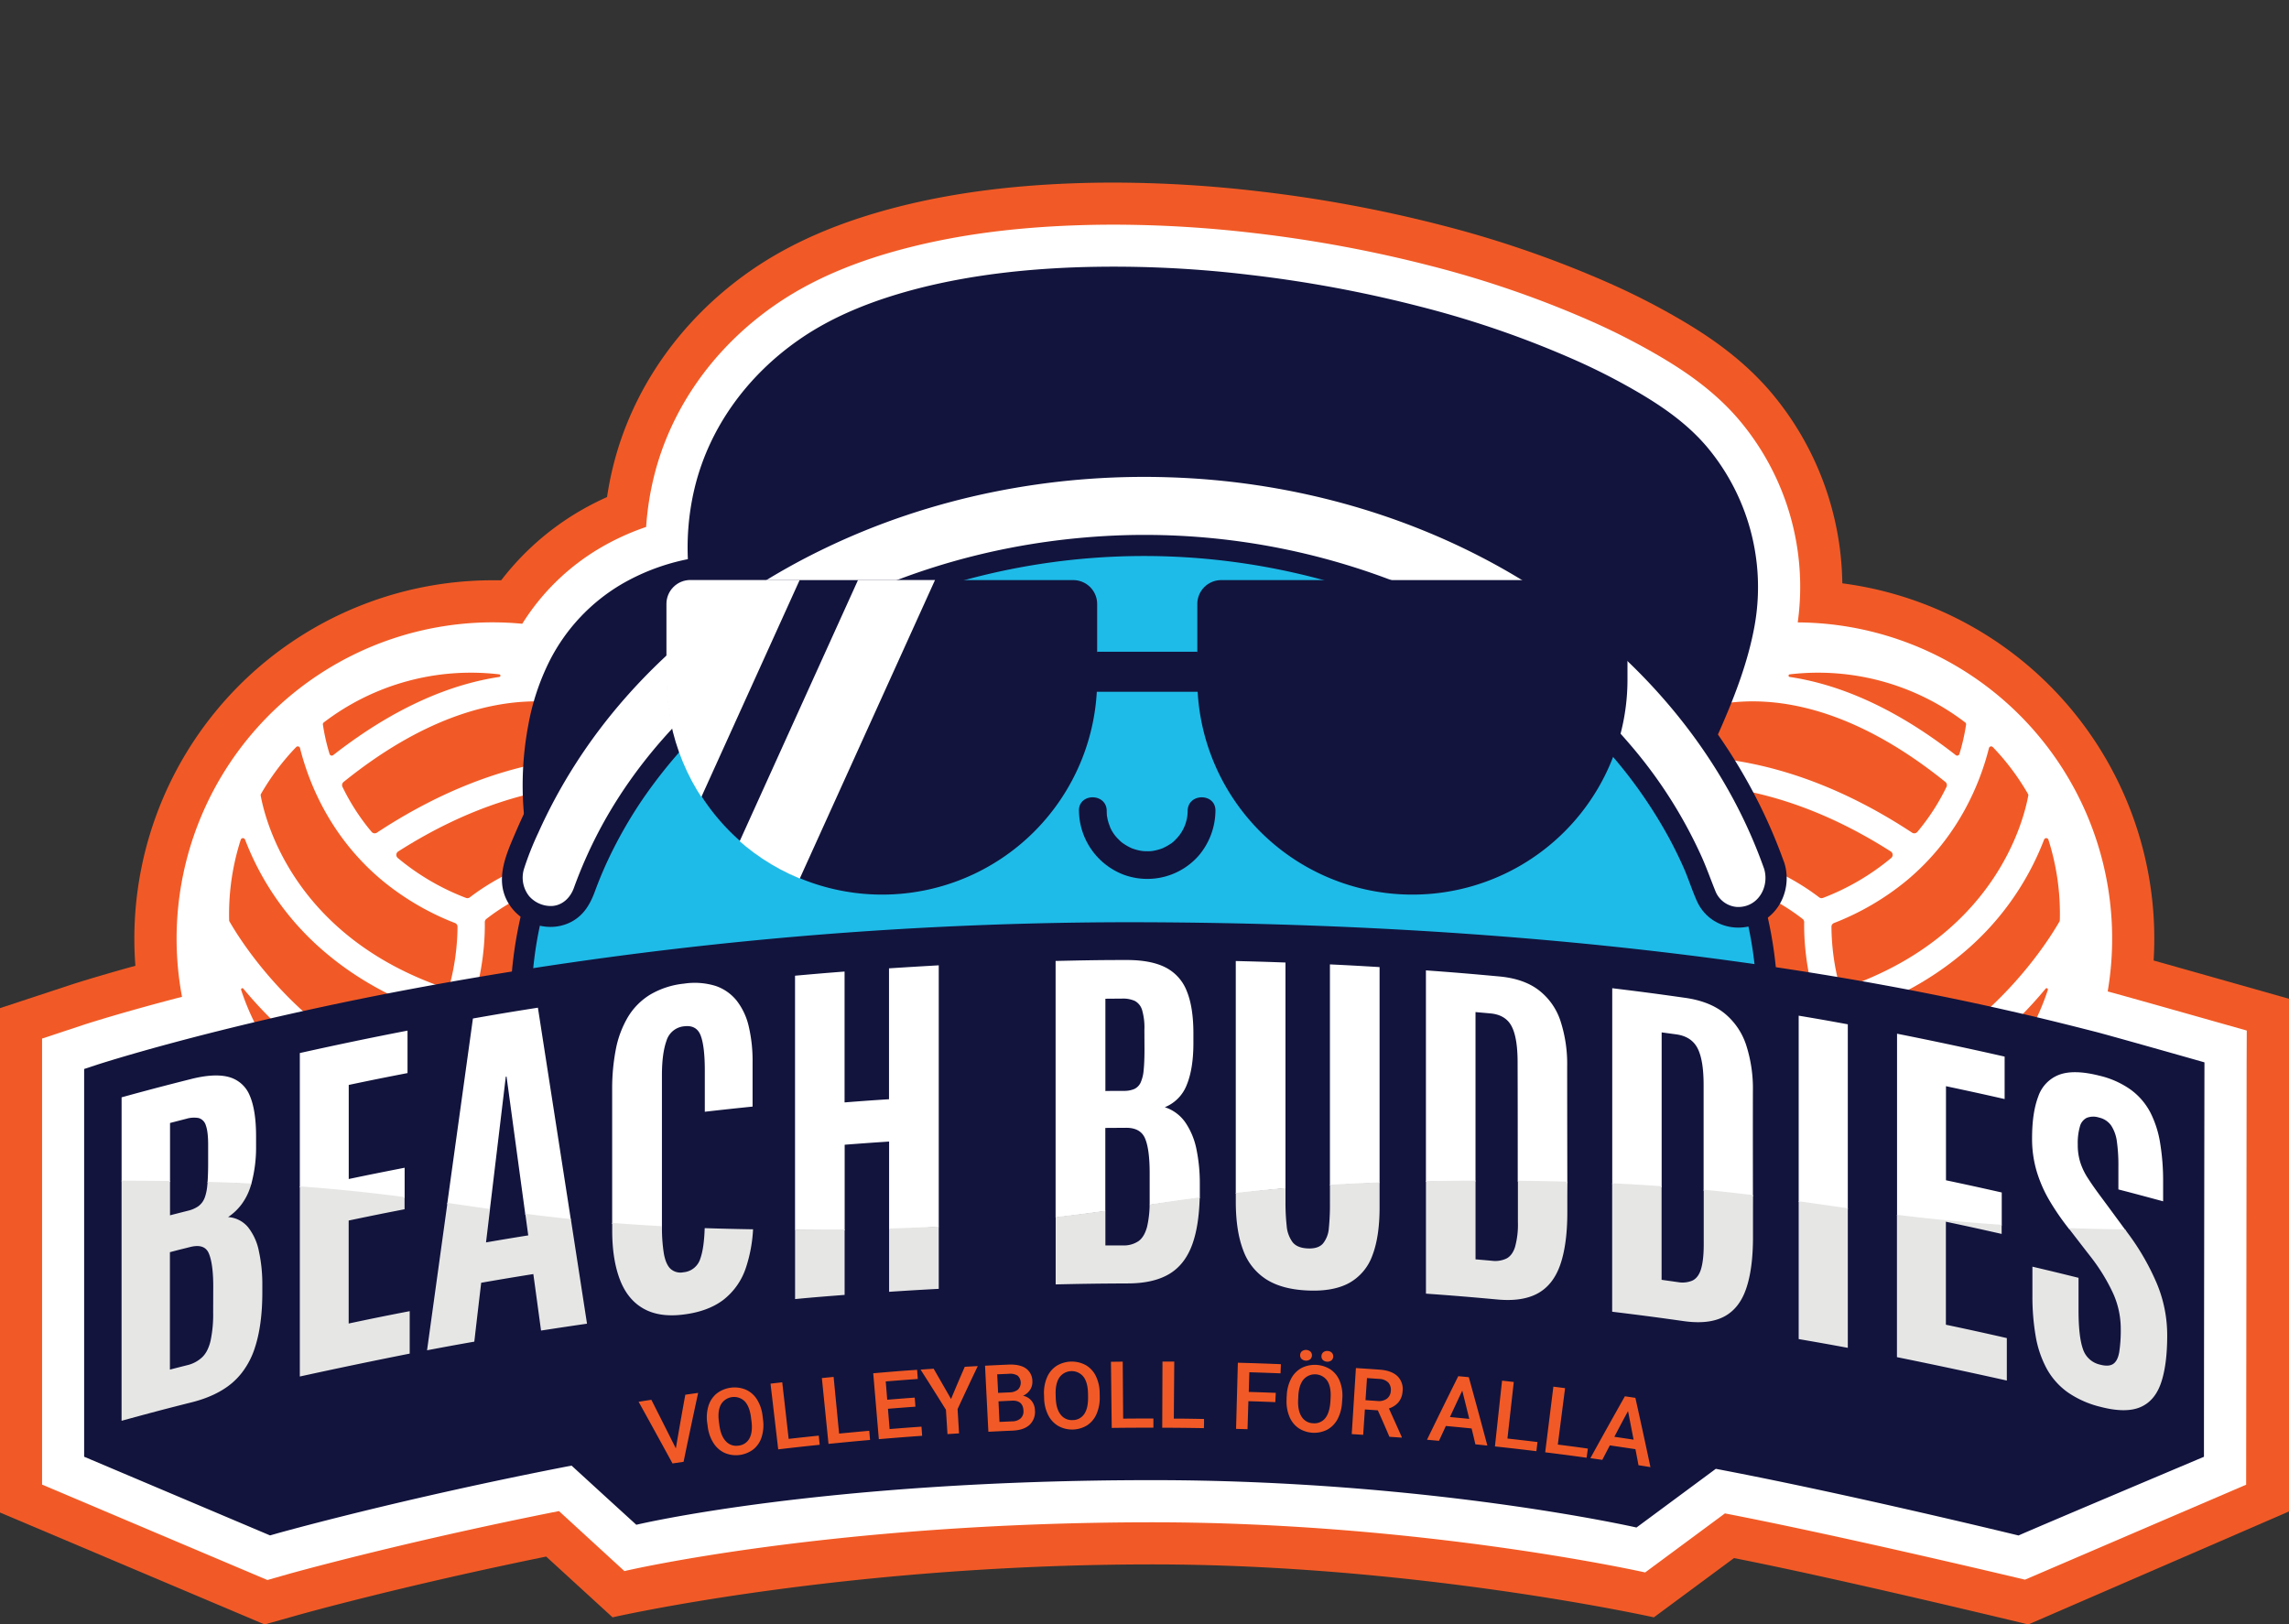 <svg xmlns="http://www.w3.org/2000/svg" id="Layer_1" data-name="Layer 1" viewBox="0 0 999.97 709.77"><rect x="0" y="0" width="999.97" height="709.77" fill="#333333" stroke="none"/><defs><clipPath id="clip-path" transform="translate(-.02 79.78)"><path d="M700.52 173.64H533.44A10.44 10.44 0 0 0 523 184.09V205h-43.88v-20.91a10.44 10.44 0 0 0-10.44-10.45H301.6a10.44 10.44 0 0 0-10.44 10.45v33.07a94 94 0 0 0 94 94A94 94 0 0 0 479 222.47h44.19A94 94 0 0 0 617 311.15a94 94 0 0 0 94-94v-33.06a10.44 10.44 0 0 0-10.48-10.45z" class="cls-1"/></clipPath><style>.cls-1{fill:none}.cls-2{fill:#f15a26}.cls-3{fill:#fff}.cls-4{fill:#12143d}.cls-6{fill:#12143e}</style></defs><path d="M-.02 660.86V440.49l30.76-10.14c.54-.18 10.54-3.44 28.4-8.37a156.61 156.61 0 0 1 156-168.44h3.82a118.74 118.74 0 0 1 34.1-30.12 124.89 124.89 0 0 1 12.13-6.24c.65-4.35 1.49-8.66 2.52-12.9 8.32-34.24 29.7-64.79 60.2-86 17.78-12.34 39.07-21.5 65.17-28.1 23-5.78 47.83-9.08 76-10.09 5.71-.21 11.55-.31 17.39-.31a549.38 549.38 0 0 1 63.06 3.77 592.36 592.36 0 0 1 80.37 14.89A466.65 466.65 0 0 1 703.63 124a310.32 310.32 0 0 1 31.9 16.47c10.46 6.22 25.83 16.25 38.61 31.49a132 132 0 0 1 30.69 82.91 156.55 156.55 0 0 1 136 164.81c13.16 3.69 29.62 8.36 32.28 9.11l26.86 7.61v224l-113.88 49.38s-82.2-19.91-128.58-29l-35 25.89s-104-23.13-219-23.13c-135.1 0-235.9 23.13-235.9 23.13l-29-26.55c-63.44 12.92-107.45 25.28-107.91 25.41l-15.08 4.25z" class="cls-2"/><path d="M18.38 648.67V453.78l18.13-6c.18-.06 15.41-5.07 43-12.24a138.2 138.2 0 0 1 135.65-163.62c4.33 0 8.68.21 13 .62a99.67 99.67 0 0 1 34.2-33.22 108.43 108.43 0 0 1 19.91-9.08 128.13 128.13 0 0 1 3.31-21.58c7.26-29.88 26-56.61 52.84-75.27 15.9-11.06 35.25-19.37 59.14-25.38 21.69-5.46 45.31-8.59 72.19-9.55 5.5-.2 11.12-.3 16.71-.3a530.85 530.85 0 0 1 60.95 3.62 574.36 574.36 0 0 1 77.87 14.45 449 449 0 0 1 70.81 24.55 294.28 294.28 0 0 1 30 15.51c9.3 5.53 22.93 14.4 33.91 27.5a113 113 0 0 1 25.36 88.16 138.14 138.14 0 0 1 135.41 161.24c7.77 2.08 43.12 12.1 47.32 13.29l13.43 3.8-.06 14c0 2.45-.21 184.43-.21 184.43l-96.61 41.5s-79.06-18.9-131.09-28.95l-34.85 25.79s-97.45-21.91-215.2-21.91c-140.44 0-230.72 21.32-230.72 21.32l-28.59-26.22c-69.4 13.77-117.95 27.44-118.45 27.58l-8.92 2.54z" class="cls-3"/><path d="M826.2 374.87a105 105 0 0 1-29.8 17.45 1.72 1.72 0 0 1-1.68-.24c-11.86-9.09-51.2-34.17-102.32-13.61a1 1 0 0 1-1.37-1.12 106.71 106.71 0 0 1 11.15-29.57 1 1 0 0 1 .56-.45c10.59-3.5 59.5-16 123.28 24.72a1.76 1.76 0 0 1 .18 2.82zm-105.88 100a107.1 107.1 0 0 1-7.47-8.11 105.27 105.27 0 0 1-24-73 1 1 0 0 1 .59-.85 110.49 110.49 0 0 1 13.54-5.58 1 1 0 0 1 1.31 1c-1.24 15.57-.42 46.45 17 85.88a.587.587 0 0 1-.97.66z" class="cls-2"/><path d="M783.6 504.5a106.1 106.1 0 0 1-39.62-12.16 1 1 0 0 1-.4-.4c-19.06-33.33-25.21-61.74-27-79.8a124.12 124.12 0 0 1 .07-27.08 1.74 1.74 0 0 1 1.44-1.51 87.55 87.55 0 0 1 26.49-.3 1.74 1.74 0 0 1 1.44 2.23c-5.46 18-10.24 60.89 38.41 117.37a1 1 0 0 1-.83 1.65z" class="cls-2"/><path d="M837.23 496.01a105.06 105.06 0 0 1-34.45 8.71 1 1 0 0 1-.82-.31c-55.55-58.69-49.11-101.47-44.18-116.43a1.74 1.74 0 0 1 2.2-1.12 91.44 91.44 0 0 1 27.55 14.69 1.73 1.73 0 0 1 .64 1.37c-.22 14.35 2.68 63.27 49.17 91.33a1 1 0 0 1-.11 1.76zm57.35-63.38a105 105 0 0 1-33 48.3 108.28 108.28 0 0 1-9.65 7.07 1.06 1.06 0 0 1-1 0 98.27 98.27 0 0 1-14.65-8.86 1 1 0 0 1 .18-1.7 167 167 0 0 0 33.13-21.39 182.4 182.4 0 0 0 24-24 .574.574 0 0 1 .99.58z" class="cls-2"/><path d="M899.85 402.1a1 1 0 0 1-.12.47c-4.49 7.88-28.11 46.27-73.33 66.43a1.79 1.79 0 0 1-2-.4 86.76 86.76 0 0 1-15.57-23.38 1.75 1.75 0 0 1 1-2.37c19.48-6.69 34.73-15.69 46.6-25.51a121.37 121.37 0 0 0 36.55-50.48 1 1 0 0 1 1.89.05 106.14 106.14 0 0 1 4.98 35.19z" class="cls-2"/><path d="M886.07 347.62c-2.06 11.3-14.8 61.5-80.28 84a1.77 1.77 0 0 1-2.27-1.19 102.17 102.17 0 0 1-3.43-25.53 1.73 1.73 0 0 1 1.11-1.6 115.77 115.77 0 0 0 31.41-18.29c23.27-19.22 32.6-43.44 36.28-58.14a1 1 0 0 1 1.69-.44 99.25 99.25 0 0 1 5.18 5.79 106.22 106.22 0 0 1 10.22 14.73 1 1 0 0 1 .09.67zm-27.16-31.09a88.57 88.57 0 0 1-2.93 12.92 1 1 0 0 1-1.58.49c-27.85-21.77-52.42-31.16-72.56-34.16a.57.57 0 0 1 0-1.13 105.86 105.86 0 0 1 76.66 21 1 1 0 0 1 .41.88z" class="cls-2"/><path d="M850.36 343.78a94.46 94.46 0 0 1-12.76 19.71 1.75 1.75 0 0 1-2.3.32c-52.85-34.8-96.34-35.48-120-31.77a1 1 0 0 1-.91-1.65 106.92 106.92 0 0 1 12.59-12.38c1.47-1.22 3-2.39 4.51-3.52l.08-.05c3.67-2.23 49.64-28.15 118.27 27.21a1.79 1.79 0 0 1 .52 2.13zm-676.6 31.09a105 105 0 0 0 29.8 17.45 1.72 1.72 0 0 0 1.68-.24c11.86-9.09 51.2-34.17 102.32-13.61a1 1 0 0 0 1.37-1.12 106.71 106.71 0 0 0-11.15-29.57 1 1 0 0 0-.56-.45c-10.59-3.5-59.5-16-123.28 24.72a1.76 1.76 0 0 0-.18 2.82zm105.88 100a107.1 107.1 0 0 0 7.47-8.11 105.27 105.27 0 0 0 24-73 1 1 0 0 0-.59-.85 110.49 110.49 0 0 0-13.54-5.58 1 1 0 0 0-1.31 1c1.24 15.57.42 46.45-16.95 85.88a.57.57 0 0 0 .92.66z" class="cls-2"/><path d="M216.36 504.5a106.1 106.1 0 0 0 39.62-12.16 1 1 0 0 0 .4-.4c19.06-33.33 25.21-61.74 27-79.8a124.12 124.12 0 0 0-.07-27.08 1.74 1.74 0 0 0-1.44-1.51 87.55 87.55 0 0 0-26.49-.3 1.74 1.74 0 0 0-1.44 2.23c5.46 18 10.24 60.89-38.41 117.37a1 1 0 0 0 .83 1.65z" class="cls-2"/><path d="M162.73 496.01a105.06 105.06 0 0 0 34.45 8.71 1 1 0 0 0 .82-.31c55.55-58.69 49.11-101.47 44.18-116.43a1.74 1.74 0 0 0-2.2-1.12 91.44 91.44 0 0 0-27.55 14.69 1.73 1.73 0 0 0-.64 1.37c.22 14.35-2.68 63.27-49.17 91.33a1 1 0 0 0 .11 1.76zm-57.35-63.38a105 105 0 0 0 33 48.3 108.28 108.28 0 0 0 9.65 7.07 1.06 1.06 0 0 0 1 0 98.27 98.27 0 0 0 14.65-8.86 1 1 0 0 0-.18-1.7 167 167 0 0 1-33.13-21.39 182.4 182.4 0 0 1-24-24 .574.574 0 0 0-.99.58z" class="cls-2"/><path d="M100.11 402.1a1 1 0 0 0 .12.47c4.49 7.88 28.11 46.27 73.33 66.43a1.79 1.79 0 0 0 2-.4 86.76 86.76 0 0 0 15.57-23.38 1.75 1.75 0 0 0-1-2.37c-19.48-6.69-34.73-15.69-46.6-25.51a121.37 121.37 0 0 1-36.47-50.48 1 1 0 0 0-1.89.05 106.14 106.14 0 0 0-5.06 35.19z" class="cls-2"/><path d="M113.89 347.62c2.06 11.3 14.8 61.5 80.28 84a1.77 1.77 0 0 0 2.27-1.19 102.17 102.17 0 0 0 3.43-25.53 1.73 1.73 0 0 0-1.11-1.6 115.77 115.77 0 0 1-31.41-18.29c-23.27-19.22-32.6-43.44-36.28-58.14a1 1 0 0 0-1.69-.44 99.25 99.25 0 0 0-5.18 5.79 106.22 106.22 0 0 0-10.22 14.73 1 1 0 0 0-.09.67zm27.16-31.09a88.57 88.57 0 0 0 2.93 12.92 1 1 0 0 0 1.58.49c27.85-21.77 52.47-31.16 72.56-34.16a.57.57 0 0 0 0-1.13 105.86 105.86 0 0 0-76.66 21 1 1 0 0 0-.41.88z" class="cls-2"/><path d="M149.6 343.78a94.46 94.46 0 0 0 12.76 19.71 1.75 1.75 0 0 0 2.3.32c52.85-34.8 96.34-35.48 120-31.77a1 1 0 0 0 .91-1.65 106.92 106.92 0 0 0-12.59-12.38c-1.47-1.22-3-2.39-4.51-3.52l-.08-.05c-3.67-2.23-49.64-28.15-118.27 27.21a1.79 1.79 0 0 0-.52 2.13z" class="cls-2"/><path d="M334.76 285.48a4.54 4.54 0 0 0-.45-1.24c-.5-.94-1-1.91-1.4-2.88-.24-.52-.47-1.05-.71-1.58a1.21 1.21 0 0 0-.08-.19c-.11-.26-.22-.53-.32-.79-.64-1.57-1.24-3.14-1.8-4.74a106.22 106.22 0 0 1-5.89-27 4.82 4.82 0 0 0-3.37-4.43c-1.58-.56-3.71-.27-5.34-.2a100.77 100.77 0 0 0-11.48 1.28 94.16 94.16 0 0 0-32.26 11.47 81.92 81.92 0 0 0-31.49 33.43 103.58 103.58 0 0 0-9.39 28.24 141.85 141.85 0 0 0-1.92 38.53c1 10.5 3.31 21.12 8.56 30.37 2.36 4.14 5.5 8.64 9.58 11.3.17.11.33.24.5.34a4.64 4.64 0 0 0 6.29-1.65c4.36-7.95 9.17-15.68 14.05-23.32a528.55 528.55 0 0 1 37.14-51.44 373 373 0 0 1 28.61-31.2 4.07 4.07 0 0 0 1.17-4.3z" class="cls-4"/><path d="M745.98 195.58c-8.15-9.74-18.37-17.07-29.21-23.51a276.78 276.78 0 0 0-28.18-14.54 428.35 428.35 0 0 0-67.91-23.51 553.43 553.43 0 0 0-75.36-14 494.15 494.15 0 0 0-74.87-3.24c-23 .82-46.05 3.39-68.37 9-18.66 4.75-37.29 11.66-53.1 22.7-22.26 15.49-39 38-45.47 64.52a111.65 111.65 0 0 0 5.47 69.16c1.06 2.55 2 5.43 3.79 7.61 1.44 1.77 5.09 1.81 6.5 0a65.91 65.91 0 0 1 7.76-8q2.1-1.89 4.28-3.69c.81-.67 1.64-1.33 2.47-2l.36-.29.24-.18 1.4-1a164 164 0 0 1 13.86-9.2 199.07 199.07 0 0 1 18.34-9.63q2.71-1.24 5.47-2.42l.74-.32 1.12-.46c1-.42 2-.83 3.05-1.23q6.1-2.42 12.35-4.49a303 303 0 0 1 61.81-13.35c26-3 52.59-3.69 78.66-.9a297 297 0 0 1 66.68 15.27 326.31 326.31 0 0 1 54.62 25.22q11.5 6.68 22.56 14.24 5.13 3.49 10.14 7.16a400.9 400.9 0 0 1 4.65 3.47l2.25 1.71.4.31 1.34 1.05a339.55 339.55 0 0 1 27.59 24.09c4.2 4.1 8.18 8.37 12.13 12.7l.29.34.18.21a4.66 4.66 0 0 0 5.57.71 1.58 1.58 0 0 0 .15-.12 4.2 4.2 0 0 0 .78-.59.2.2 0 0 1 .06-.07c2.11-1.92 3.51-4.73 4.84-7.17 2.63-4.84 5-9.86 7.15-14.92 5.78-13.36 11-27.27 13.72-41.61a95.38 95.38 0 0 0-20.3-79.03zm-11.72 136.2c-.13.08-.17.1 0 0zm-400.08-56c-.22.17-.22.16 0 0z" class="cls-4"/><path fill="#1ebbe8" d="M771.51 439.29v1.66c-1.9 70.51-26.84 119.83-272.26 119.83-229.27 0-270.35-49.32-272.27-119.83v-3.32c1.17-116.85 122.63-211.24 272.27-211.24s271.11 94.39 272.24 211.24c.02.55.02 1.09.02 1.66z"/><path d="M776.63 437.63a178.29 178.29 0 0 0-14.29-67.46 204.89 204.89 0 0 0-37.89-58 254.86 254.86 0 0 0-57.79-46.42 305.94 305.94 0 0 0-72.93-31.08 344.15 344.15 0 0 0-84.56-12.7 350.12 350.12 0 0 0-86.06 8.32 315.16 315.16 0 0 0-76.13 27.6 266.28 266.28 0 0 0-61.45 43.65 213.49 213.49 0 0 0-42.34 56 181.21 181.21 0 0 0-19.48 66.13c-2 21.11-.48 43.49 7.58 63.3a96.28 96.28 0 0 0 33.52 42.19c15.82 11.35 34.55 18.35 53.29 23.14 22.91 5.84 46.57 8.62 70.11 10.35 27.27 2 54.63 2.47 82 2.64 28.89.18 57.79.22 86.68-.33 26.13-.49 52.32-1.52 78.3-4.52 22-2.54 44-6.31 64.88-13.74 17.64-6.27 34.63-15.24 47.94-28.61 13.07-13.13 21.62-30 25.55-48a139.45 139.45 0 0 0 3.13-32.47c-.13-5.9-9.32-5.93-9.2 0 .42 19.29-3.06 39.35-12.4 56-8.27 14.75-20.69 26-35.45 34.33-17 9.54-36 15-55.19 18.79-23.17 4.58-46.8 6.59-70.36 7.79-27.13 1.38-54.31 1.59-81.46 1.63-28.1.05-56.21.09-84.3-.73-24.74-.73-49.58-2-74.1-5.5-20.61-2.92-41.38-7.26-60.64-15.36-15.79-6.64-30.35-16.09-41.3-29.54s-17.12-30.83-19.13-48.4a162.73 162.73 0 0 1 6.28-65.85 185.08 185.08 0 0 1 30.65-58.51 230.52 230.52 0 0 1 50.63-47.81A284.25 284.25 0 0 1 387.98 250a325.56 325.56 0 0 1 79.3-17.51 344.36 344.36 0 0 1 84.7 2.42 317.81 317.81 0 0 1 76.66 21.73 273 273 0 0 1 63.63 37.9c17.93 14.5 33.94 31.51 46.51 50.88a178.44 178.44 0 0 1 25.3 60.67 163.74 163.74 0 0 1 3.36 31.54c.06 5.91 9.25 5.93 9.19 0z" class="cls-4"/><circle cx="397.56" cy="311.09" r="11.08" class="cls-6"/><circle cx="600.96" cy="311.09" r="11.08" class="cls-6"/><path d="M471.36 354.24a30.29 30.29 0 0 0 19.69 28 29.87 29.87 0 0 0 32.68-8.46 30.74 30.74 0 0 0 7.25-19.54c.11-7.82-12-7.82-12.14 0a17.75 17.75 0 0 1-5.4 12.72 9.86 9.86 0 0 1-2.13 1.78c-.6.4-1.22.77-1.86 1.12-.19.1-1.92.94-1.09.59a21.15 21.15 0 0 1-3.63 1.12 12.45 12.45 0 0 1-3.57.35 14.27 14.27 0 0 1-3.25-.28 21.56 21.56 0 0 1-3.94-1.19c.88.38-.66-.35-.83-.44-.73-.39-1.44-.81-2.13-1.27a10.25 10.25 0 0 1-2.13-1.78 16.44 16.44 0 0 1-4.05-5.82c.36.77-.44-1.26-.51-1.49-.19-.61-.35-1.22-.49-1.85 0 0-.33-1.9-.21-.93a23.05 23.05 0 0 1-.14-2.63c-.11-7.81-12.25-7.83-12.14 0z" class="cls-6"/><path d="M774.98 378c3.22 9.11-1.52 19.23-10.25 21.86l-1.36.41c-7.64 2.3-15.71-2-18.52-10-31.32-88.88-131.67-152-245.07-152-113.15 0-213.43 62.91-244.9 151.56-2.83 8-10.91 12.24-18.55 9.91l-1.37-.41c-8.73-2.65-13.45-12.78-10.21-21.88 16.77-47.08 50.17-89.27 95.48-120.21 50.69-34.46 114.45-53.54 179.56-53.54s129.06 19.08 179.76 53.76c45.37 31.04 78.76 73.32 95.43 120.54z" class="cls-3"/><path d="M770.56 379.22c2.67 8.12-2.48 17.35-11.62 17.07a11 11 0 0 1-9.65-7.2c-1.95-4.82-3.67-9.7-5.78-14.46a203.58 203.58 0 0 0-31.8-49.79c-27.44-32.05-63.8-55.78-103-71a303.27 303.27 0 0 0-134.68-19c-44.25 3.75-87.84 17-126 39.84-34.9 20.9-65.47 50.09-85.06 86a198.91 198.91 0 0 0-12.29 27.35c-1.53 4.19-4.92 7.56-9.55 7.83a12.62 12.62 0 0 1-10-4.34 13 13 0 0 1-2.18-12 131.75 131.75 0 0 1 6.19-15.62 231.51 231.51 0 0 1 16.34-30.2c26.26-41 65-73 108.63-94 46.52-22.47 98.77-32.81 150.32-31.16 51.08 1.55 102.08 14.99 146.55 40.24 41.62 23.64 77.42 58 100.17 100.29a218.11 218.11 0 0 1 13.37 30.11c2 5.54 10.85 3.15 8.86-2.44-16.53-46.5-47.89-86.23-87.13-115.8-41.57-31.31-91.82-50.78-143.27-58.22-53.39-7.73-108.57-2.9-159.57 14.9-48.12 16.79-92.52 45.08-125.64 84.1a240.9 240.9 0 0 0-38.11 61c-4.44 10.38-10.1 22-3.06 32.68 5.8 8.79 18 12.42 27.42 7.14 5.33-3 8-7.89 10-13.42q2.54-6.87 5.65-13.51a194.38 194.38 0 0 1 14.84-26.07 216.7 216.7 0 0 1 41.47-45.24c34-28.32 75.87-46.8 119.15-55.52a297.6 297.6 0 0 1 139 5.21c41.85 11.79 81.4 33.13 112.45 63.79a205.14 205.14 0 0 1 36.49 48.23q3.6 6.66 6.65 13.58c2 4.65 3.53 9.55 5.62 14.17 4.55 10.07 16 14 26 10 10.62-4.17 15.58-16.38 12.08-27-1.84-5.57-10.72-3.18-8.86 2.46z" class="cls-4"/><path d="M479.26 284.77h43.85l1.95 17.49h-47.4l1.6-17.49z" class="cls-4"/><path d="M301.86 253.47h167a10.43 10.43 0 0 1 10.44 10.44v33.05a93.92 93.92 0 0 1-93.92 93.92 93.92 93.92 0 0 1-93.92-93.92v-33.05a10.43 10.43 0 0 1 10.4-10.44zm231.68 0h167a10.43 10.43 0 0 1 10.44 10.44v33.05a93.92 93.92 0 0 1-94 93.92 93.92 93.92 0 0 1-93.92-93.92v-33.05a10.44 10.44 0 0 1 10.48-10.44z" class="cls-4"/><path d="M489.29 513.15v20.23c0 1.12 0 2.19-.05 3.22q10 .35 21.08.52c.12-2 .18-4.09.18-6.27v-20c-8.52.87-12.74 1.33-21.21 2.3z" class="cls-3"/><path d="M915.25 450.78c-46.39-11.83-187.55-47.83-423.34-47.83a1711.49 1711.49 0 0 0-322.33 31.09c-78.95 15.4-126.84 31.07-127.31 31.22l-5.51 1.82v169.41l81.22 34.38 2.71-.77c1-.29 54.43-15.3 129-29.73l16 14.64 12.29 11.21s81.27-19.5 225.55-19.5c120.6 0 211.39 20.7 211.39 20.7l34.65-25.64c57.38 10.85 132.25 29.12 132.25 29.12 7.57-3.39 81-34.38 81-34.38 0-32.61.21-170.3.22-172.33.04-.03-42.92-12.2-47.79-13.41z" class="cls-4"/><path d="M111.87 496.46v4.32a60.8 60.8 0 0 1-2.11 16.59c-6.06-.29-12.38-.45-19.1-.63.16-2.15.27-5.08.27-8.07v-8.51c0-3.8-.34-6.61-1-8.41a4.64 4.64 0 0 0-3.12-3.24 11.79 11.79 0 0 0-5.41.32l-1.67.43-5.45 1.41v25.73c-5-.08-19.32-.2-21.16-.2v-36.74l5.44-1.5c8.7-2.34 14.55-3.89 24.65-6.43 7-1.8 12.62-2.09 16.79-.94a13.65 13.65 0 0 1 9.1 8.1q2.76 6.38 2.77 17.77zm40.48-22.42v41.11c9.76-2.05 14.65-3 24.42-4.93v13.32c-13.69-1.76-28.42-3.49-45.79-4.76v-58.67q23.44-5.24 47.05-9.8v18.55c-10.27 1.99-15.41 3.02-25.68 5.18zm97.06 59.04c-7-.72-13.55-1.48-19.9-2.29-2.73-20-5.5-40.42-8.22-60.41l-.33.06c-2.31 19.27-4.67 39.1-7 58.39-6.25-.88-12.39-1.82-18.6-2.71 3.71-26.87 7.52-54.23 11.24-81.1 11.35-2 17-2.94 28.39-4.73 4.78 30.79 9.64 61.99 14.42 92.79zm79.36-69v19.42c-8.34.86-12.53 1.31-20.87 2.26V467.7q0-10.44-1.78-15.19c-1.18-3.14-3.56-4.51-7.09-4.1a8.87 8.87 0 0 0-7.86 6.31q-2 5.58-2 15.14v66.41c-7.72-.41-14.92-.95-21.74-1.5v-58.59a90.62 90.62 0 0 1 1.61-17.74 43.89 43.89 0 0 1 5.24-14 28.87 28.87 0 0 1 9.65-9.79 36.27 36.27 0 0 1 14.93-4.87 31 31 0 0 1 13.75 1 20 20 0 0 1 9.27 6.51 28.86 28.86 0 0 1 5.24 11.29 65.62 65.62 0 0 1 1.65 15.5zm81.33-42.3v114.33c-6.82.35-14 .84-21.69 1.07v-38.4c-7.77.52-11.64.79-19.41 1.39v37.37c-5.76.08-20.49-.08-21.68-.1V426.32c8.65-.78 13-1.15 21.64-1.82v57.18c7.77-.61 11.64-.89 19.41-1.39V423.1c8.71-.56 13.06-.82 21.73-1.32zm112.59 80.4a31.81 31.81 0 0 0-4.83-11.71 17.42 17.42 0 0 0-9-6.69 17.16 17.16 0 0 0 9.61-9.83q2.87-7.08 2.88-18.08v-4.34q0-11.38-2.88-18.45a19.41 19.41 0 0 0-9.27-10.36c-4.27-2.19-10-3.29-17.19-3.26-12.34 0-18.52.14-30.86.41V532c7.58-.87 14.75-1.85 21.72-2.8v-36.37l9.14-.06c4.17 0 6.91 1.55 8.23 4.67s2 8.12 2 15v14.04c7.17-1 14.42-2 21.91-3v-6.29a73.49 73.49 0 0 0-1.46-15.01zm-22.71-43.64q0 5.46-.36 9a16.77 16.77 0 0 1-1.34 5.51 5.78 5.78 0 0 1-2.75 2.77 11.3 11.3 0 0 1-4.63.82c-3.2 0-4.81 0-8 .06v-40.32l7.29-.06a12.6 12.6 0 0 1 5.54 1 6.62 6.62 0 0 1 3.21 4 27.39 27.39 0 0 1 1 8.67zm61.59-37.98v98.67c-7.69.65-14.88 1.55-21.71 2.34V419.9c8.69.22 13.02.34 21.71.66zm41.11 1.99v94.32c-7.69.28-14.89.68-21.69 1.08v-96.58c8.69.41 12.99.66 21.69 1.18zm82.02 94.34c-6.84-.19-14.05-.56-21.66-.64 0-17.25 0-34.84-.06-52.09q0-10.85-2.66-15.83t-9.34-5.55l-6.39-.57v74c-7.6 0-14.81 0-21.66.18v-92.4c12.78.93 19.17 1.47 31.93 2.64 7.21.65 13 2.66 17.35 6a27.9 27.9 0 0 1 9.48 13.4 60.63 60.63 0 0 1 2.94 19.92c.01 16.71.04 34.12.07 50.94zm81.08 5.82c-6.82-.85-13.94-1.73-21.54-2.45v-46.25q0-10.85-2.65-16t-9.33-6.07l-6.35-.86v67.7c-6.77-.49-13.93-1.06-21.59-1.41v-85.59c12.73 1.55 19.11 2.39 31.8 4.19q10.78 1.52 17.28 6.81a29.84 29.84 0 0 1 9.44 13.87 61.8 61.8 0 0 1 2.93 20.05c-.04 15.18-.01 30.86.01 46.01zm41.45-75.16v80.88c-7.19-1-14.25-2.27-21.46-3.28v-81.37c8.59 1.43 12.88 2.19 21.46 3.77zm42.89 27.04v41.11c9.74 2.06 14.61 3.13 24.36 5.33v14.46c-17.39-1.15-32.16-2.69-45.74-4.37v-79.46q23.57 4.68 47 10v18.55c-10.24-2.33-15.36-3.43-25.62-5.62zm75.32 45.11v-10.11a74 74 0 0 0-.66-10.81 16.66 16.66 0 0 0-2.5-7 8.79 8.79 0 0 0-5.3-3.48 8 8 0 0 0-5.37.12 5.85 5.85 0 0 0-3 3.85 25.92 25.92 0 0 0-.92 7.75 25.36 25.36 0 0 0 1.12 7.91 28.65 28.65 0 0 0 3.4 7q2.29 3.56 5.69 8.11c4.25 5.73 6.81 9.24 10.75 14.6-8.78-.12-17.07-.43-24.79-.69-.23-.3-.69-.88-.92-1.19a108.8 108.8 0 0 1-7.74-11.43 57.8 57.8 0 0 1-5.47-12.59 49.87 49.87 0 0 1-2-14.4q0-11.16 2.7-18.24a15.42 15.42 0 0 1 9.11-9.5c4.29-1.61 10.16-1.49 17.59.4a38.68 38.68 0 0 1 13.8 6.19 29 29 0 0 1 8.46 9.86 45 45 0 0 1 4.28 13.37 101 101 0 0 1 1.31 16.71v8.76c-7.82-2.11-11.73-3.17-19.54-5.19z" class="cls-3"/><path fill="#e6e6e5" d="M113.12 546.78a24.59 24.59 0 0 0-4.72-10.53 12.39 12.39 0 0 0-8.76-4.47 23.57 23.57 0 0 0 5.76-5.41l.38-.52a25.91 25.91 0 0 0 3.27-6.25c.29-.79.55-1.62.79-2.48-6.06-.29-12.43-.53-19.16-.72 0 .49-.06.95-.11 1.4a21.69 21.69 0 0 1-1 5.13 5.8 5.8 0 0 1-.27.69 8 8 0 0 1-2.68 3.44 13.31 13.31 0 0 1-4.52 1.95c-3.13.8-4.69 1.19-7.83 2v-15c-5-.07-19.32-.15-21.16-.15v104.92c12.27-3.35 18.42-5 30.73-8.09 7.22-1.83 13.1-4.64 17.59-8.45a30.81 30.81 0 0 0 4.3-4.54 35.36 35.36 0 0 0 5.61-10.81c2.11-6.4 3.22-14.32 3.26-23.76v-3.61a68 68 0 0 0-1.48-14.74zm-20 26.61a55.42 55.42 0 0 1-1.11 12.33 18.91 18.91 0 0 1-1.39 4.06 11.33 11.33 0 0 1-2.19 3.14 14.22 14.22 0 0 1-6.7 3.59c-3 .75-4.5 1.15-7.5 1.91v-51.3c2.22-.58 3.75-1 5.45-1.41l3.48-.87c4.06-1 6.75-.14 8 2.66s2 7.65 2 14.5zm85.86-.5v18.55q-24.06 4.76-48 10v-83.07c17.34 1.25 32.07 2.89 45.76 4.67v5.32c-9.77 1.9-14.66 2.89-24.42 4.93v45c10.66-2.26 16.01-3.34 26.66-5.4zm77.46 5.47c-8 1.16-12 1.77-20.08 3-1.35-9.87-2-14.81-3.37-24.68-9.12 1.46-13.67 2.22-22.78 3.8-1.21 10.29-1.82 15.44-3 25.73-8.28 1.46-12.4 2.21-20.65 3.77l8.91-64.4c6.21.89 12.35 1.8 18.6 2.67q-.87 7.31-1.75 14.6c7.39-1.27 11.08-1.89 18.45-3.07l-1.29-9.45c6.36.81 12.93 1.6 19.9 2.32l7.06 45.71zm72.54-41.24a63.61 63.61 0 0 1-3 16.42 29.44 29.44 0 0 1-10 14.43q-6.82 5.15-17.71 6.43-10.29 1.25-17.14-2.62c-4.55-2.55-8-6.71-10.24-12.48s-3.44-12.94-3.44-21.57v-3.41c6.82.55 14 1 21.74 1.44v.07a70 70 0 0 0 .84 12c.57 3.06 1.52 5.24 2.87 6.54a6.49 6.49 0 0 0 5.64 1.53 8.45 8.45 0 0 0 7.41-6q1.63-4.55 1.9-13.29c6.65.22 13.66.39 21.13.51zm81.12-1.2v27.22c-8.67.46-13 .72-21.69 1.29v-27.65c7.67-.23 14.87-.5 21.69-.86zm-41.12 1.26v28.6c-8.65.68-13 1-21.64 1.83v-30.34c1.21.02 15.9-.01 21.64-.09zm155.12-13.99c-.22 8.37-1.3 15.23-3.28 20.64q-3.24 8.82-10.12 12.87t-18 4.07c-12.61.06-18.92.14-31.52.43v-29.42c7.58-.87 14.75-1.81 21.72-2.76v15.15h7.69a11.37 11.37 0 0 0 6.84-1.92c1.7-1.25 2.93-3.37 3.7-6.31a45.82 45.82 0 0 0 1.1-9.63c7.18-1.11 14.38-2.14 21.87-3.12zm78.58-6.55v10.95q0 12.84-3.18 21.05a22.31 22.31 0 0 1-10.13 11.95q-6.92 3.76-18 3.27c-7.39-.3-13.41-1.88-18.06-4.79a25.17 25.17 0 0 1-10.21-12.82q-3.24-8.46-3.23-21.31v-3.69c6.83-.78 14-1.5 21.71-2.15v6.09a91.94 91.94 0 0 0 .52 10.46 13.89 13.89 0 0 0 2.56 7.08c1.34 1.71 3.55 2.61 6.63 2.75s5.3-.58 6.68-2.16a12.17 12.17 0 0 0 2.56-6.81A100.29 100.29 0 0 0 581 526v-8.32c6.79-.4 13.98-.77 21.68-1.04zm82.02 12.96c0 9.25-1 16.83-3 22.74s-5.25 10.15-9.72 12.67-10.4 3.47-17.83 2.78c-12.47-1.14-18.72-1.66-31.21-2.56v-49.14q10.27-.21 21.66-.23v34.39c2.85.24 4.28.36 7.11.62a11.52 11.52 0 0 0 6.34-.95c1.7-.85 3-2.54 3.8-5.05a36.63 36.63 0 0 0 1.26-10.92V515.9c7.61.08 14.81.22 21.64.4-.07 4.48-.05 8.87-.05 13.3zm81.11 10.89c0 9.27-1 16.79-3 22.61s-5.22 9.86-9.68 12.19-10.36 3-17.76 1.92c-12.42-1.75-18.64-2.56-31.08-4.08v-56.11c7.66.35 14.82.78 21.59 1.27v40.9l7.07 1a11.28 11.28 0 0 0 6.32-.63c1.7-.78 3-2.41 3.78-4.87s1.24-6.1 1.24-10.86v-24c7.6.72 14.72 1.52 21.54 2.36q-.03 9.14-.02 18.3zm41.42-12.58v61c-8.58-1.59-12.87-2.34-21.46-3.83v-60.2c7.21.98 14.27 2.02 21.46 3.03zm69.47 56.74v18.55q-23.94-5.35-48-10.22v-62.2c13.58 1.68 28.35 3.21 45.74 4.36v4c-9.75-2.21-14.62-3.28-24.36-5.33v45c10.69 2.26 16 3.42 26.62 5.84zm70.06-1.06c0 8.48-.89 15.32-2.68 20.59s-4.78 8.81-9 10.63-10 1.8-17.23-.06a42.88 42.88 0 0 1-14.54-6.4 31.13 31.13 0 0 1-9.19-10.34 46.34 46.34 0 0 1-4.81-14.16 101.88 101.88 0 0 1-1.43-17.8v-12.6c8.08 1.9 12.11 2.88 20.15 4.87v14.21q0 11.4 1.9 16.85a10.17 10.17 0 0 0 7.52 6.88q3.79 1 5.73-.33c1.3-.88 2.17-2.58 2.62-5.12a62.19 62.19 0 0 0 .67-10.22 37.64 37.64 0 0 0-3.29-15.38 81.8 81.8 0 0 0-9.93-16.19c-3.89-5-5.93-7.67-9.6-12.42 7.72.26 15.94.46 24.72.58l1 1.38a106.27 106.27 0 0 1 12.81 22.12 58.5 58.5 0 0 1 4.58 22.91z"/><path d="M295.25 632.85q2-11.73 4.13-23.45c2.24-.33 3.37-.49 5.61-.8q-3.25 15-6.36 30.11l-4.84.72q-7.35-13.51-14.81-26.95c2.23-.36 3.35-.53 5.58-.87q5.36 10.6 10.69 21.24zm38.08-12.6a17.52 17.52 0 0 1-.58 7.58 11.2 11.2 0 0 1-3.59 5.4 12.57 12.57 0 0 1-12.53 1.62 11.37 11.37 0 0 1-4.9-4.28 17 17 0 0 1-2.52-7c-.09-.65-.13-1-.22-1.61a17.17 17.17 0 0 1 .49-7.61 11.32 11.32 0 0 1 3.63-5.49 12.82 12.82 0 0 1 12.73-1.66 11.09 11.09 0 0 1 4.89 4.32 17.19 17.19 0 0 1 2.41 7.17zm-5.24-.88c-.4-3.18-1.31-5.54-2.75-7.08a6.63 6.63 0 0 0-10.36 1.33q-1.53 2.77-.94 7.41l.22 1.65q.63 4.73 2.84 7.05a6.07 6.07 0 0 0 5.49 1.91 6 6 0 0 0 4.82-3.18c1-1.83 1.29-4.36.88-7.59-.09-.6-.13-.9-.2-1.5zm16.44 9.32c5.26-.59 7.89-.87 13.15-1.42.16 1.6.25 2.39.41 4-7.25.75-10.88 1.15-18.12 2l-3.36-28.71 5.12-.59q1.41 12.35 2.8 24.72zm22.04-2.31c5.27-.51 7.9-.76 13.17-1.22l.35 4c-7.27.64-10.9 1-18.15 1.72q-1.45-14.39-2.9-28.76l5.13-.51zm33.34-11.76c-4.79.35-7.19.53-12 .92.29 3.55.43 5.32.72 8.87 5.57-.46 8.36-.67 13.93-1.06l.29 4c-7.57.53-11.36.83-18.92 1.47q-1.23-14.4-2.45-28.8c7.67-.65 11.5-1 19.17-1.5.12 1.62.18 2.43.29 4-5.6.4-8.4.62-14 1.07l.65 8c4.81-.39 7.21-.58 12-.93.15 1.58.21 2.38.32 3.96zm15.56-3.35c2.35-5.64 3.55-8.45 6-14.08l5.68-.31q-4.47 9.38-8.82 18.79c.26 4.25.38 6.37.64 10.62l-5.06.31c-.26-4.24-.4-6.37-.67-10.62q-5.48-8.81-11.08-17.56l5.71-.39c3.04 5.29 4.57 7.94 7.6 13.24zm16.31 14.32q-.74-14.44-1.46-28.87c4.06-.21 6.08-.3 10.14-.48 3.34-.14 5.92.41 7.71 1.66a6.81 6.81 0 0 1 2.83 5.75 6.13 6.13 0 0 1-1 3.61 6.87 6.87 0 0 1-3.09 2.58 6.42 6.42 0 0 1 3.76 2.26 6.84 6.84 0 0 1 1.45 4.16 7.69 7.69 0 0 1-2.4 6.35c-1.69 1.52-4.16 2.34-7.41 2.48-4.19.18-6.33.28-10.53.5zm4.25-17 5-.22a5.86 5.86 0 0 0 3.67-1.22 4.24 4.24 0 0 0-.15-6.1 6.34 6.34 0 0 0-3.92-.79l-5 .22c.17 3.3.25 4.9.4 8.14zm.17 3.69c.17 3.61.26 5.42.43 9l5.61-.25a5.41 5.41 0 0 0 3.66-1.32 4.1 4.1 0 0 0 1.21-3.31q-.18-4.5-4.84-4.41zm44.23-2a17.78 17.78 0 0 1-1.37 7.48 11.24 11.24 0 0 1-4.13 5 12.53 12.53 0 0 1-12.6.3 11.4 11.4 0 0 1-4.42-4.76 17.14 17.14 0 0 1-1.77-7.28l-.05-1.62a17.14 17.14 0 0 1 1.28-7.51 11.19 11.19 0 0 1 4.17-5.08 12.76 12.76 0 0 1 12.81-.33 11.1 11.1 0 0 1 4.4 4.8 17.22 17.22 0 0 1 1.65 7.39c.01.65.02.97.03 1.61zm-5.12-1.42c-.06-3.2-.72-5.65-2-7.33a6.6 6.6 0 0 0-10.44.24q-1.8 2.61-1.71 7.27l.05 1.67q.13 4.76 2.09 7.31a6.07 6.07 0 0 0 5.25 2.46 6 6 0 0 0 5.11-2.65q1.76-2.58 1.67-7.46zm15.35 10.99c5.29-.05 7.93-.06 13.21-.05v4c-7.28 0-10.92 0-18.2.1q-.18-14.46-.34-28.9l5.14-.06q.1 12.46.19 24.91zm22.14-.01c5.28 0 7.92.07 13.2.16 0 1.6 0 2.41-.07 4-7.28-.12-10.92-.16-18.2-.19q.06-14.44.11-28.9h5.15q-.1 12.48-.19 24.93zm44.33-7.21c-4.7-.18-7.06-.27-11.76-.41-.15 4.9-.23 7.35-.38 12.24l-5-.14.78-28.9c7.52.21 11.28.33 18.8.64-.06 1.61-.1 2.42-.16 4-5.45-.22-8.17-.31-13.62-.48-.1 3.44-.16 5.16-.26 8.59 4.72.15 7.08.23 11.8.41zm29.16-.01a17.71 17.71 0 0 1-1.92 7.35 11.16 11.16 0 0 1-4.5 4.67 12.52 12.52 0 0 1-12.59-.64 11.33 11.33 0 0 1-4-5.08 17.07 17.07 0 0 1-1.22-7.38c0-.65 0-1 .07-1.63a17.25 17.25 0 0 1 1.84-7.39 11.3 11.3 0 0 1 4.54-4.76 12.78 12.78 0 0 1 12.8.64 11.1 11.1 0 0 1 4 5.12 17.2 17.2 0 0 1 1.1 7.49zm-18.31-20.57a2.25 2.25 0 0 1 .76-1.64 3 3 0 0 1 3.78.18 2.22 2.22 0 0 1 .61 1.7 2.24 2.24 0 0 1-.77 1.64 3 3 0 0 1-3.78-.18 2.29 2.29 0 0 1-.6-1.7zm13.31 18.73c.18-3.19-.3-5.68-1.44-7.45a6.59 6.59 0 0 0-10.43-.54c-1.33 1.64-2.07 4-2.24 7.12 0 .66-.05 1-.08 1.66-.15 3.17.37 5.66 1.53 7.45a6.06 6.06 0 0 0 5.06 2.85 6 6 0 0 0 5.29-2.27c1.3-1.62 2-4.06 2.23-7.31.03-.57.05-.87.08-1.51zm-4-18.28a2.22 2.22 0 0 1 .77-1.63 2.56 2.56 0 0 1 1.92-.58 2.63 2.63 0 0 1 1.86.78 2.36 2.36 0 0 1-.18 3.33 3 3 0 0 1-3.78-.2 2.24 2.24 0 0 1-.59-1.67zm24.62 23.72-5.65-.39c-.3 4.44-.44 6.66-.74 11.09l-5-.32 1.82-28.85c4.16.26 6.24.4 10.39.7q5.12.36 7.73 2.81a7.84 7.84 0 0 1 2.26 6.69 8.11 8.11 0 0 1-1.79 4.74 9 9 0 0 1-4.17 2.7c2.26 5 3.39 7.5 5.61 12.5v.26l-5.39-.37c-2-4.66-3-7-5.07-11.56zm-5.38-4.44 5.23.36a5.92 5.92 0 0 0 4.11-1 4.43 4.43 0 0 0 1.71-3.36 4.74 4.74 0 0 0-1.08-3.69 5.76 5.76 0 0 0-3.92-1.59l-5.4-.38zm46.35 12.36c-4.5-.46-6.75-.67-11.25-1.09-1.19 2.59-1.78 3.89-3 6.49l-5.23-.47q6.75-13.92 13.66-27.78l4.59.44q4.14 14.92 8.11 29.89c-2.09-.23-3.14-.34-5.23-.55-.63-2.77-.97-4.16-1.65-6.93zm-9.46-5 8.44.81c-1.21-4.94-1.82-7.41-3.06-12.34-2.17 4.62-3.24 6.92-5.38 11.54zm25.12 9.4c5.26.59 7.88.89 13.14 1.53-.2 1.59-.3 2.39-.49 4-7.24-.88-10.86-1.3-18.11-2.08q1.54-14.37 3.11-28.74l5.12.57q-1.38 12.34-2.77 24.72zm22.01 2.64c5.25.67 7.88 1 13.12 1.75l-.55 4c-7.23-1-10.85-1.47-18.09-2.37q1.79-14.36 3.58-28.69l5.11.65q-1.59 12.32-3.17 24.66zm33.91 2.02c-4.48-.69-6.72-1-11.2-1.67l-3.28 6.33c-2.08-.3-3.12-.45-5.21-.73q7.47-13.58 15.08-27.05l4.58.68q3.38 15.12 6.58 30.27l-5.21-.82zm-9.21-5.42c3.37.49 5.05.74 8.41 1.25-1-5-1.45-7.5-2.44-12.49-2.4 4.44-3.59 6.69-5.97 11.24z" class="cls-2"/><g clip-path="url(#clip-path)"><path d="m393.959-.01 58.234 26.38-286.615 632.72-58.234-26.38zm80.16 34.265 27.91 12.643-286.616 632.72-27.91-12.642z" class="cls-3"/></g><path d="M36.76 636.49h926.32" class="cls-1"/></svg>